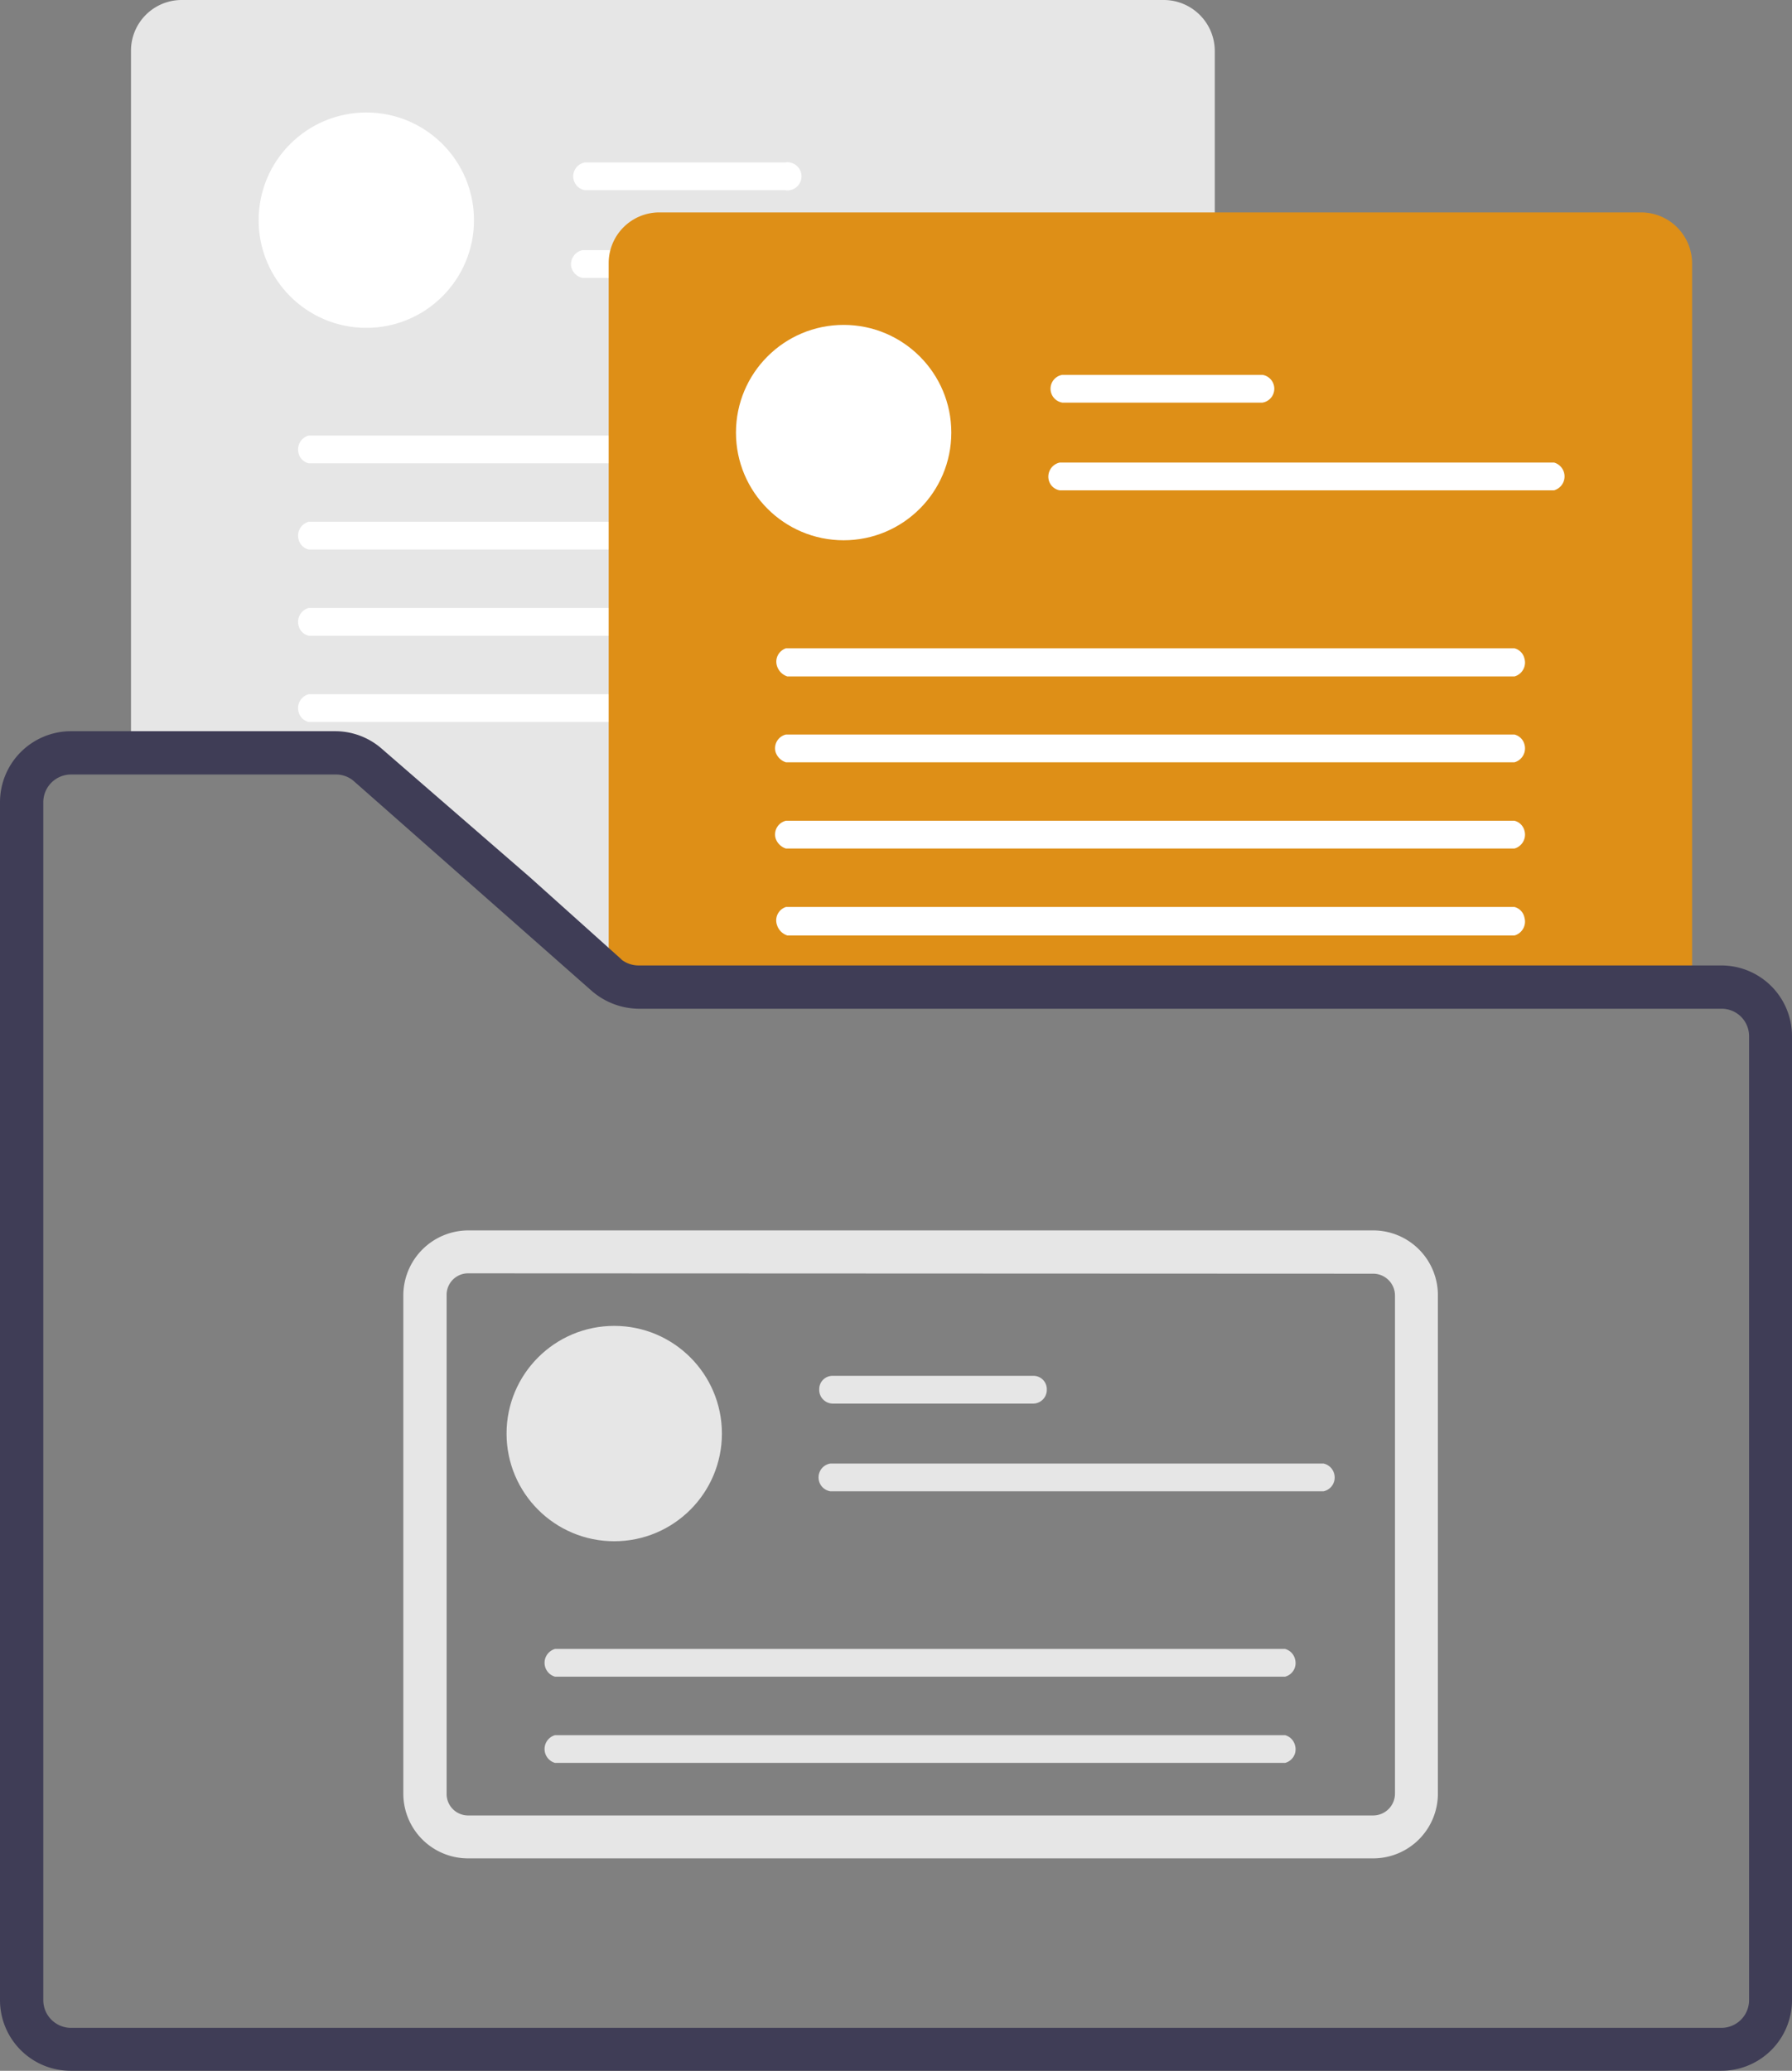 <?xml version="1.0" encoding="UTF-8"?>
<svg xmlns="http://www.w3.org/2000/svg" viewBox="0 0 48.43 55.96">
  <rect x="0" y="0" width="48.43" height="55.96" fill="#808080" stroke="none"/>
  <title>acces_emploi</title>
  <path d="M32.83,26.8H17.25a1.47,1.47,0,0,1-1-.36L9.87,20.78a1.17,1.17,0,0,0-.8-.3H3.54V1.37A1.37,1.37,0,0,1,4.91,0H31.46a1.38,1.38,0,0,1,1.37,1.37Z" transform="translate(0)" fill="#e6e6e6"></path>
  <circle cx="9.9" cy="5.95" r="2.91" fill="#fff"></circle>
  <path d="M21.22,4.39H15.81a.38.38,0,0,0,0,.75h5.41a.38.38,0,1,0,0-.75Z" transform="translate(0)" fill="#fff"></path>
  <path d="M29.07,6.76H15.74a.39.39,0,0,0-.3.46.4.4,0,0,0,.3.29H29.07a.38.38,0,0,0,.3-.45.4.4,0,0,0-.3-.3Z" transform="translate(0)" fill="#fff"></path>
  <path d="M28,11.77H8.34a.39.39,0,0,0-.27.48.37.37,0,0,0,.27.27H28a.38.38,0,0,0,.27-.47A.4.4,0,0,0,28,11.77Z" transform="translate(0)" fill="#fff"></path>
  <path d="M28,14.1H8.34a.39.39,0,0,0-.27.48.37.37,0,0,0,.27.27H28a.38.38,0,0,0,.27-.47A.4.4,0,0,0,28,14.1Z" transform="translate(0)" fill="#fff"></path>
  <path d="M28,16.43H8.34a.39.39,0,0,0-.27.48.37.37,0,0,0,.27.27H28a.38.38,0,0,0,.27-.47A.4.4,0,0,0,28,16.43Z" transform="translate(0)" fill="#fff"></path>
  <path d="M28,18.76H8.34a.39.39,0,0,0-.27.48.37.37,0,0,0,.27.27H28A.38.38,0,0,0,28.3,19,.4.4,0,0,0,28,18.76Z" transform="translate(0)" fill="#fff"></path>
  <path d="M45.73,26.8H17.25a1.53,1.53,0,0,1-.8-.24V7.12a1.37,1.37,0,0,1,1.37-1.38H44.36a1.38,1.38,0,0,1,1.37,1.38Z" transform="translate(0)" fill="#de8f17"></path>
  <circle cx="22.8" cy="11.69" r="2.91" fill="#fff"></circle>
  <path d="M34.12,10.13H28.71a.38.38,0,0,0,0,.75h5.41a.38.38,0,0,0,0-.75Z" transform="translate(0)" fill="#fff"></path>
  <path d="M42,12.5H28.64a.39.39,0,0,0-.3.46.37.37,0,0,0,.3.29H42a.39.39,0,0,0,0-.75Z" transform="translate(0)" fill="#fff"></path>
  <path d="M40.93,17.52H21.24A.38.38,0,0,0,21,18a.43.43,0,0,0,.28.28H40.93a.39.39,0,0,0,.27-.48A.37.37,0,0,0,40.93,17.52Z" transform="translate(0)" fill="#fff"></path>
  <path d="M40.93,19.85H21.24a.38.38,0,0,0-.28.47.43.43,0,0,0,.28.28H40.93a.39.39,0,0,0,.27-.48A.37.37,0,0,0,40.93,19.85Z" transform="translate(0)" fill="#fff"></path>
  <path d="M40.93,22.18H21.24a.38.38,0,0,0-.28.47.43.43,0,0,0,.28.28H40.93a.39.39,0,0,0,.27-.48A.37.37,0,0,0,40.93,22.18Z" transform="translate(0)" fill="#fff"></path>
  <path d="M40.93,24.51H21.24A.38.38,0,0,0,21,25a.43.43,0,0,0,.28.28H40.93a.39.39,0,0,0,.27-.48A.37.37,0,0,0,40.93,24.51Z" transform="translate(0)" fill="#fff"></path>
  <path d="M46.52,26.59H17.25a1.26,1.26,0,0,1-.77-.27l-.05-.05L14,24.09,10,20.62a1.41,1.41,0,0,0-.94-.36H1.91A1.42,1.42,0,0,0,.5,21.68V54.05a1.41,1.41,0,0,0,1.41,1.41h44.6a1.41,1.41,0,0,0,1.42-1.41V28A1.41,1.41,0,0,0,46.52,26.59Zm1.25,27.46a1.25,1.25,0,0,1-1.25,1.25H1.92A1.25,1.25,0,0,1,.67,54.05V21.68a1.25,1.25,0,0,1,1.25-1.25H9.08a1.23,1.23,0,0,1,.82.31l3.8,3.35,2.62,2.31a1.47,1.47,0,0,0,.94.36H46.53A1.24,1.24,0,0,1,47.77,28Z" transform="translate(0)" fill="#3f3d56" stroke="#3f3d56"></path>
  <path d="M37.12,49.72H12.65a1.25,1.25,0,0,1-1.25-1.24V35a1.26,1.26,0,0,1,1.25-1.25H37.12A1.25,1.25,0,0,1,38.36,35V48.47A1.25,1.25,0,0,1,37.12,49.72ZM12.65,33.91A1.08,1.08,0,0,0,11.57,35V48.47a1.08,1.08,0,0,0,1.08,1.09H37.12a1.09,1.09,0,0,0,1.08-1.09V35a1.09,1.09,0,0,0-1.08-1.08Z" transform="translate(0)" fill="#e6e6e6" stroke="#e6e6e6"></path>
  <circle cx="16.6" cy="38.74" r="2.91" fill="#e6e6e6"></circle>
  <path d="M27.92,37.18H22.51a.36.36,0,0,0-.37.37.37.37,0,0,0,.37.38h5.41a.37.37,0,0,0,.37-.38A.36.36,0,0,0,27.92,37.18Z" transform="translate(0)" fill="#e6e6e6"></path>
  <path d="M35.77,39.55H22.44a.38.38,0,0,0,0,.75H35.77a.38.38,0,0,0,.29-.46.38.38,0,0,0-.29-.29Z" transform="translate(0)" fill="#e6e6e6"></path>
  <path d="M34.73,44.56H15a.39.39,0,0,0,0,.75H34.73a.38.38,0,0,0,.27-.47A.38.38,0,0,0,34.73,44.56Z" transform="translate(0)" fill="#e6e6e6"></path>
  <path d="M34.73,46.89H15a.39.39,0,0,0,0,.75H34.73a.38.38,0,0,0,.27-.47A.38.38,0,0,0,34.73,46.89Z" transform="translate(0)" fill="#e6e6e6"></path>
</svg>
